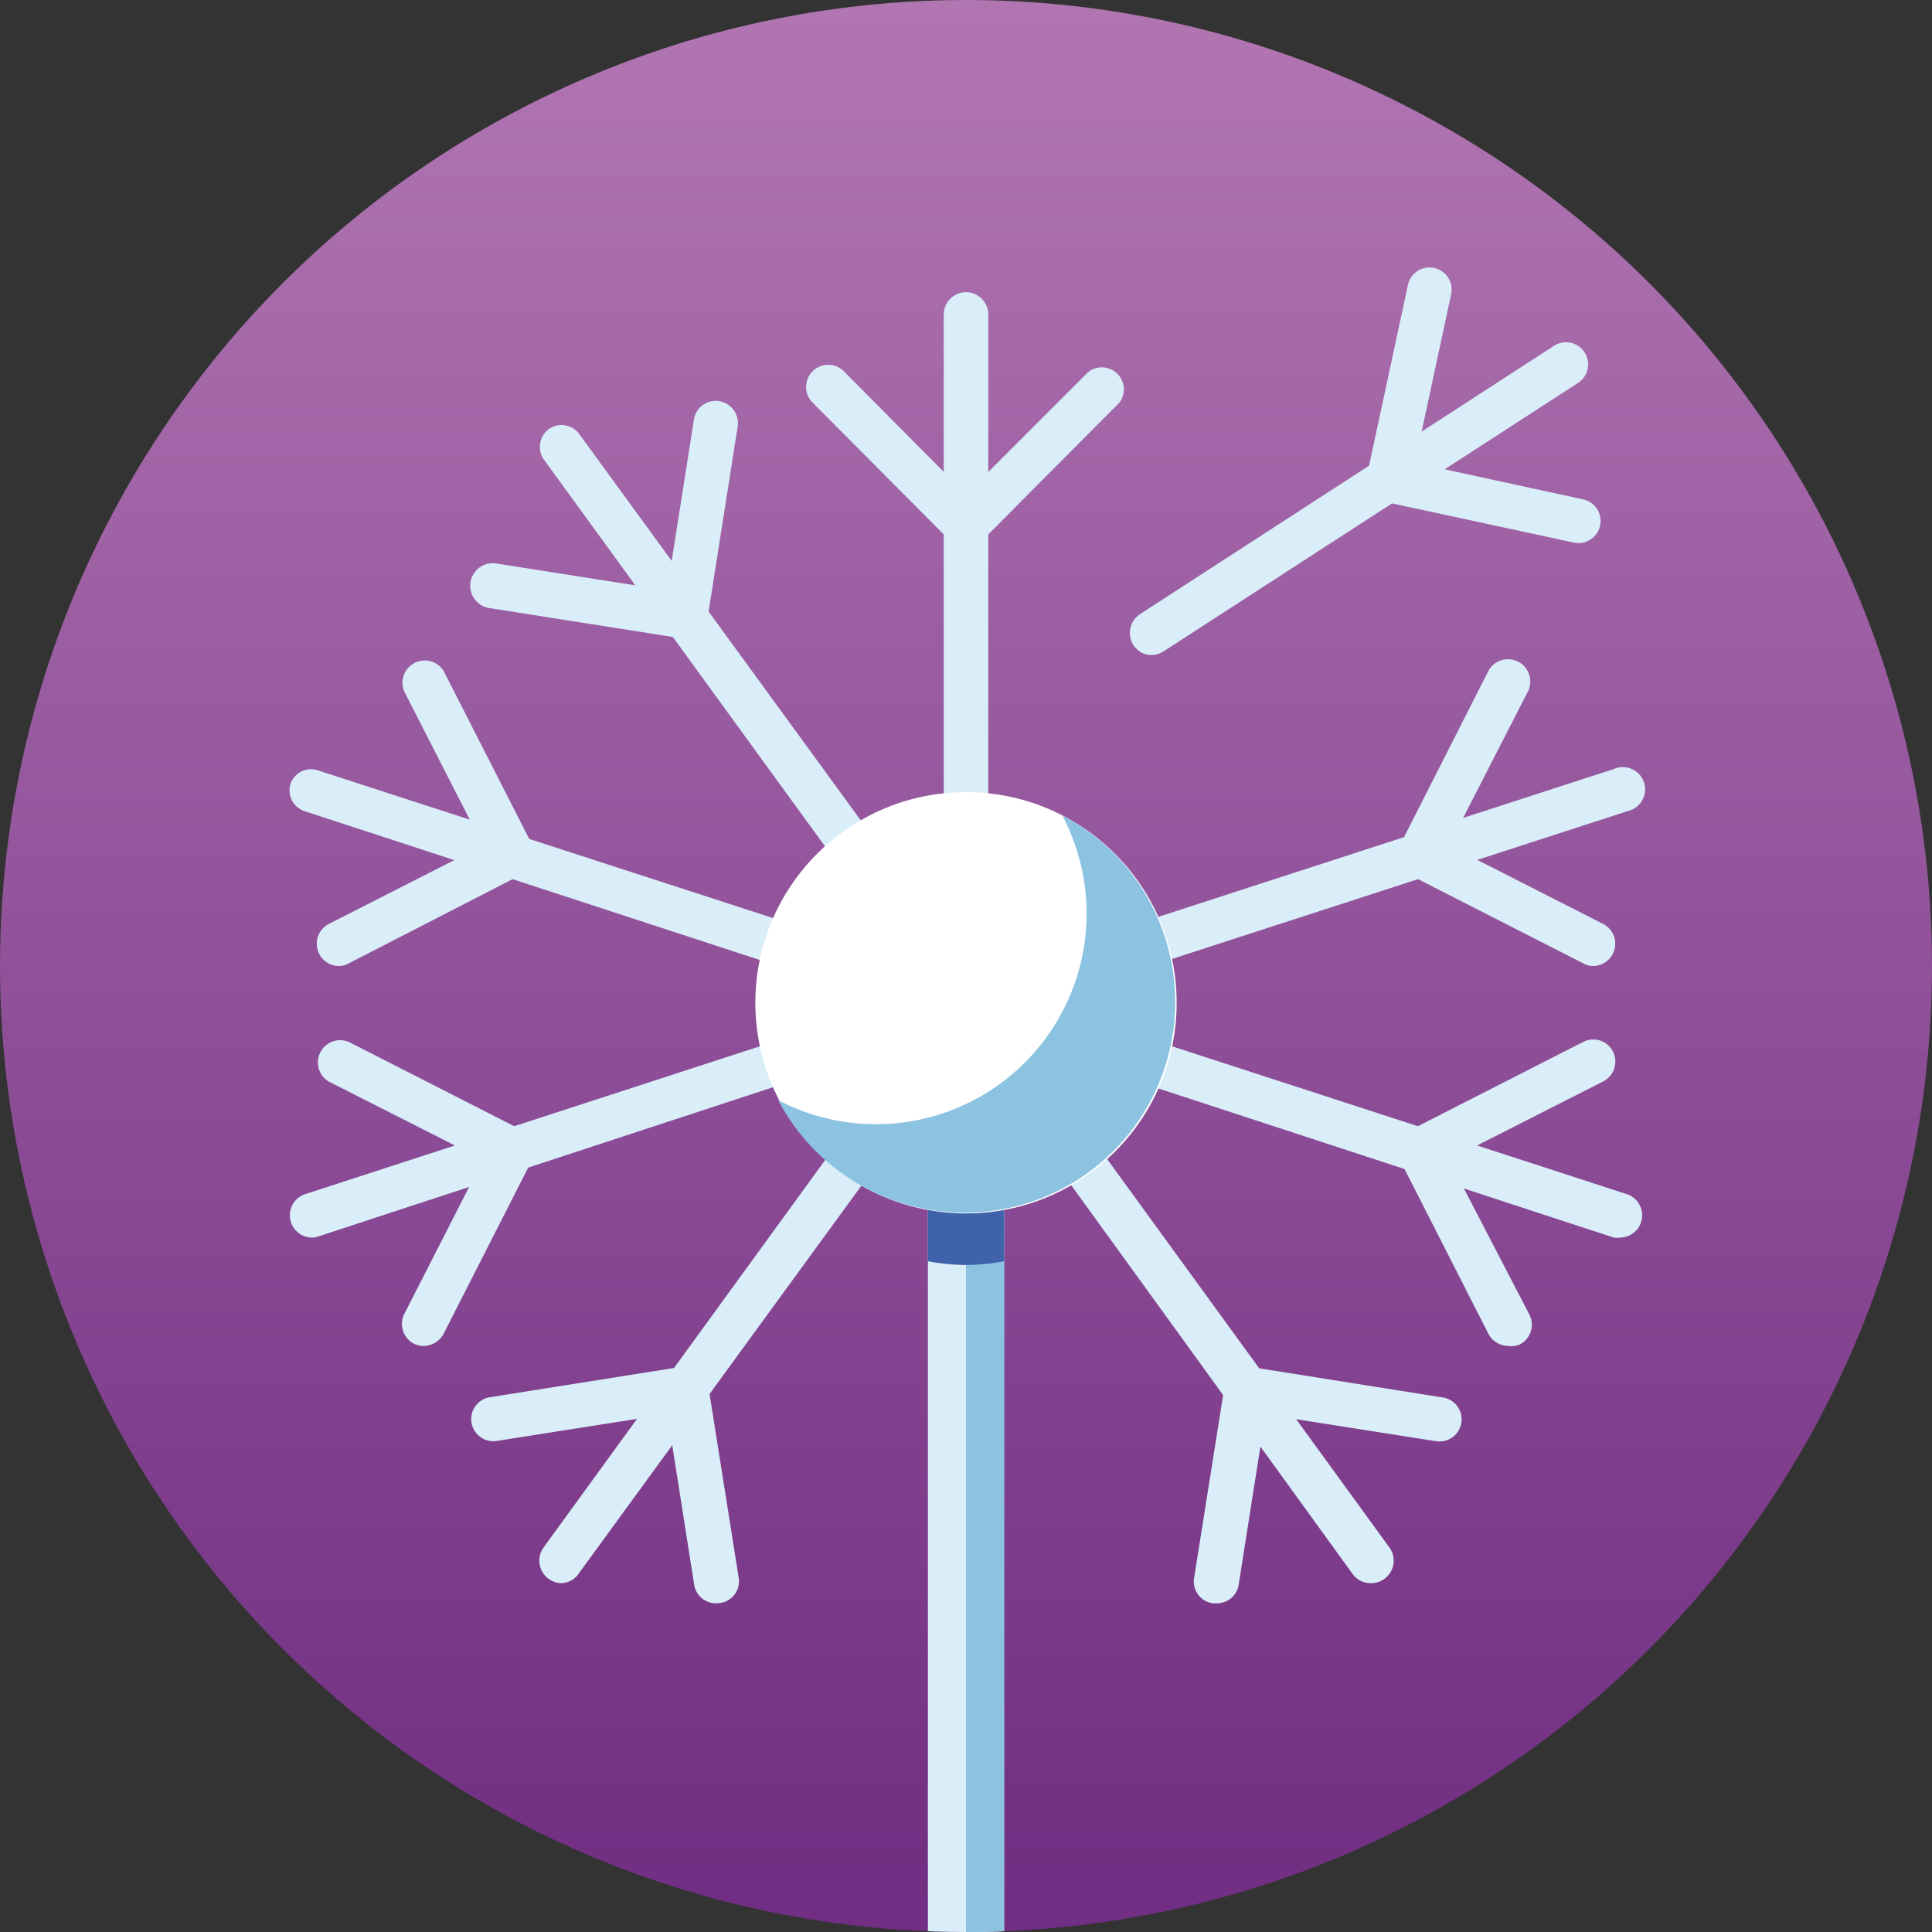 <svg id="Layer_1" data-name="Layer 1" xmlns="http://www.w3.org/2000/svg" xmlns:xlink="http://www.w3.org/1999/xlink" viewBox="0 0 72 72"><rect x="0" y="0" width="72" height="72" fill="#333333" stroke="none"/><defs><style>.cls-1{fill:none;}.cls-2{fill:url(#linear-gradient);}.cls-3{fill:#d9eef9;}.cls-4{clip-path:url(#clip-path);}.cls-5{fill:#8bc3e1;}.cls-6{fill:#3f62ab;}.cls-7{fill:#fff;}</style><linearGradient id="linear-gradient" x1="36" x2="36" y2="70.96" gradientUnits="userSpaceOnUse"><stop offset="0" stop-color="#b176b2"/><stop offset="1" stop-color="#712e82"/></linearGradient><clipPath id="clip-path"><circle class="cls-1" cx="36" cy="36" r="36"/></clipPath></defs><title>01_side_sleeper copy 10</title><circle class="cls-2" cx="36" cy="36" r="36"/><path class="cls-3" d="M50.77,18.52l1.7-7.9a.82.82,0,1,1,1.61.34l-1.35,6.29L59,18.61a.82.82,0,0,1-.35,1.61Z"/><path class="cls-3" d="M42.62,24.36a.84.84,0,0,1-.14-1.47l15.43-10a.82.82,0,0,1,.9,1.38l-15.44,10A.84.84,0,0,1,42.62,24.36Z"/><g class="cls-4"><path class="cls-3" d="M36,43.23a1.43,1.43,0,0,0-1.42,1.42V81.3c.47,0,1,0,1.42,0s1,0,1.42,0V44.65A1.43,1.43,0,0,0,36,43.23Z"/><path class="cls-5" d="M36,81.33c.47,0,1,0,1.42,0V45.09H36Z"/><path class="cls-3" d="M36,20.75,30.28,15a.82.82,0,0,1,1.17-1.16L36,18.42l4.55-4.55A.82.82,0,0,1,41.72,15Z"/><path class="cls-3" d="M36,30.91a.83.83,0,0,1-.83-.82V11.72a.83.83,0,1,1,1.66,0V30.09A.83.83,0,0,1,36,30.91Z"/><path class="cls-3" d="M26.23,23.92l-8-1.26A.82.82,0,1,1,18.5,21l6.36,1,1-6.36a.82.82,0,0,1,.94-.69.83.83,0,0,1,.69.95Z"/><path class="cls-3" d="M31.72,32.3a.81.81,0,0,1-.67-.34L20.25,17.1A.83.83,0,0,1,20.44,16a.82.82,0,0,1,1.15.18L32.39,31a.83.83,0,0,1-.18,1.16A.88.88,0,0,1,31.72,32.3Z"/><path class="cls-3" d="M12.62,36a.83.83,0,0,1-.38-1.56L18,31.51l-2.93-5.73A.83.83,0,0,1,16.53,25l3.67,7.2L13,35.9A.72.72,0,0,1,12.62,36Z"/><path class="cls-3" d="M29.08,35.94a.78.78,0,0,1-.26,0L11.35,30.23a.82.82,0,0,1-.53-1,.81.81,0,0,1,1-.53l17.47,5.67a.83.83,0,0,1-.25,1.61Z"/><path class="cls-3" d="M15.79,50.16a.85.85,0,0,1-.38-.09A.84.84,0,0,1,15.05,49L18,43.22,12.24,40.3A.83.83,0,0,1,13,38.83L20.2,42.5l-3.67,7.21A.85.85,0,0,1,15.79,50.16Z"/><path class="cls-3" d="M11.6,46.12a.83.83,0,0,1-.25-1.61l17.47-5.68a.83.83,0,0,1,1,.53.82.82,0,0,1-.53,1L11.86,46.08A.78.78,0,0,1,11.6,46.12Z"/><path class="cls-3" d="M26.68,59.75a.82.82,0,0,1-.81-.69l-1-6.36-6.36,1a.82.82,0,1,1-.25-1.63l8-1.27,1.27,8a.82.82,0,0,1-.69.94Z"/><path class="cls-3" d="M20.92,59a.84.84,0,0,1-.67-1.32l10.8-14.86a.83.83,0,0,1,1.16-.18.82.82,0,0,1,.18,1.15L21.59,58.61A.82.82,0,0,1,20.92,59Z"/><path class="cls-3" d="M45.32,59.75h-.13a.82.82,0,0,1-.69-.94l1.27-8,8,1.27a.82.82,0,0,1-.25,1.63l-6.36-1-1,6.36A.82.82,0,0,1,45.32,59.75Z"/><path class="cls-3" d="M51.08,59a.82.82,0,0,1-.67-.34L39.61,43.74a.82.82,0,0,1,.18-1.15.83.83,0,0,1,1.16.18l10.8,14.86A.84.84,0,0,1,51.08,59Z"/><path class="cls-3" d="M56.21,50.16a.85.85,0,0,1-.74-.45L51.8,42.5,59,38.83a.82.82,0,0,1,1.11.36.83.83,0,0,1-.36,1.11L54,43.22,57,49a.83.83,0,0,1-.37,1.11A.81.81,0,0,1,56.21,50.16Z"/><path class="cls-3" d="M60.4,46.12a.78.78,0,0,1-.26,0L42.67,40.4a.83.83,0,1,1,.51-1.57l17.47,5.68a.83.83,0,0,1-.25,1.61Z"/><path class="cls-3" d="M59.38,36A.72.72,0,0,1,59,35.9L51.8,32.23,55.47,25a.83.83,0,0,1,1.48.75L54,31.51l5.74,2.92A.83.83,0,0,1,59.38,36Z"/><path class="cls-3" d="M42.92,35.94a.83.83,0,0,1-.25-1.61l17.47-5.67a.83.83,0,1,1,.51,1.57L43.18,35.9A.78.78,0,0,1,42.92,35.94Z"/><path class="cls-6" d="M36,43.23a1.43,1.43,0,0,0-1.42,1.42V47a7.27,7.27,0,0,0,2.84,0V44.65A1.43,1.43,0,0,0,36,43.23Z"/><circle class="cls-7" cx="36" cy="37.37" r="7.85"/><path class="cls-5" d="M39.59,30.39A7.85,7.85,0,0,1,29,41,7.85,7.85,0,1,0,39.59,30.39Z"/></g></svg>